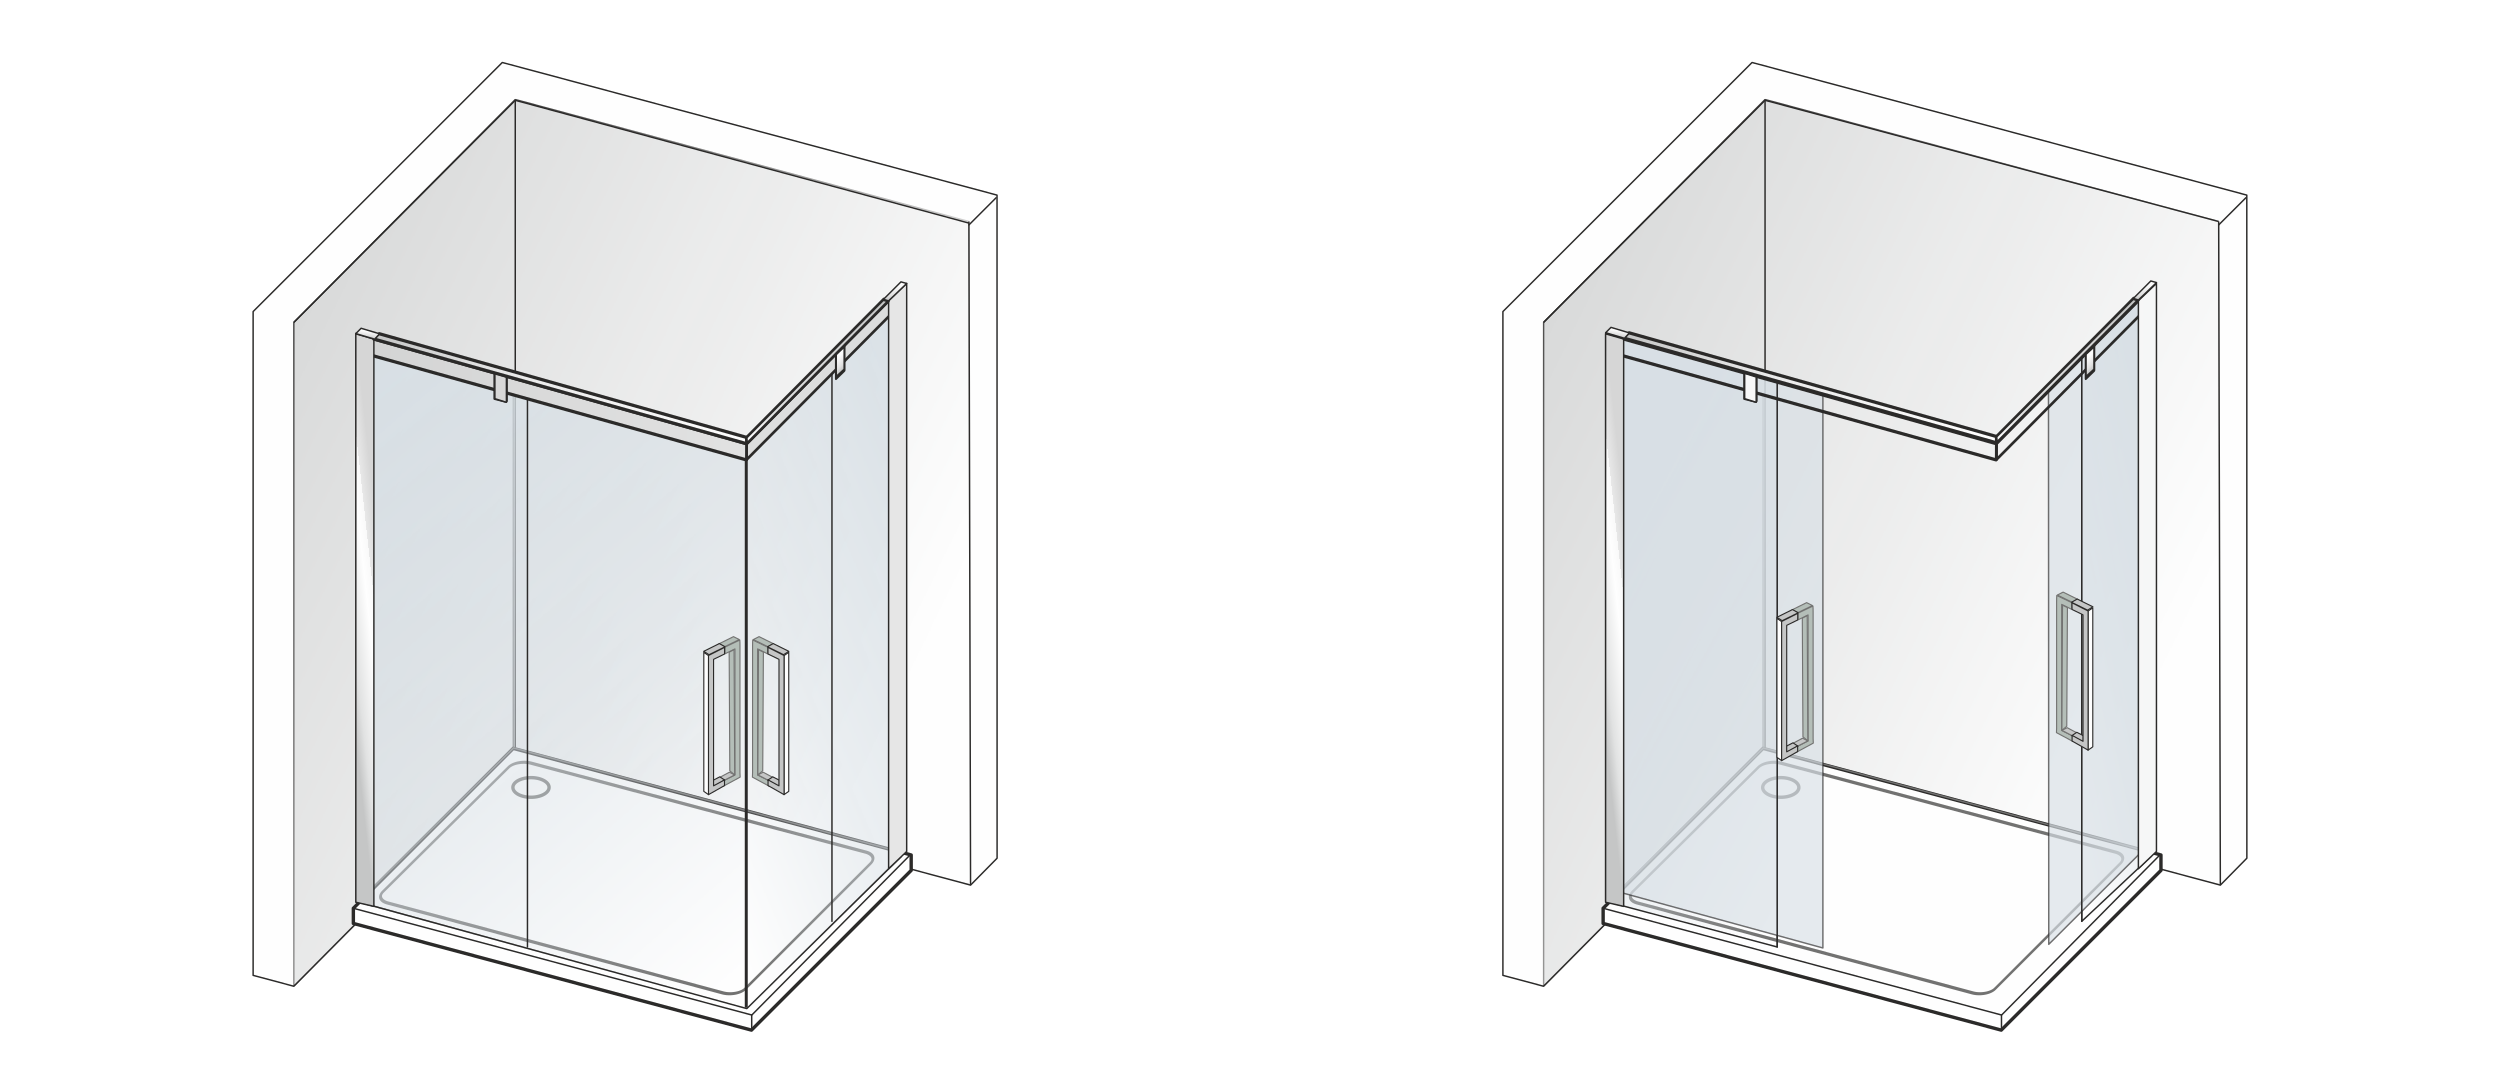 <svg xmlns="http://www.w3.org/2000/svg" xmlns:xlink="http://www.w3.org/1999/xlink" xmlns:v="https://vecta.io/nano" width="2000" height="874" viewBox="0 0 2000 874.15" fill-rule="evenodd"><style><![CDATA[.k{fill:#2b2a29}.l{stroke-width:.9}.m{fill-rule:nonzero}.n{fill:none}.o{fill:#c5c6c6}.p{stroke:#2b2a29}.q{stroke-linejoin:round}.r{stroke-miterlimit:22.926}.s{stroke-width:1.18}.t{stroke-linecap:round}.u{fill:#fefefe}.v{stroke:#727271}.w{fill:#b4beb8}.x{fill:#727271}.y{fill:#d7dfe5}]]></style><defs><mask id="A"><linearGradient id="B" x1="143.2" y1="448.25" x2="657.51" y2="700.06" xlink:href="#d"><stop offset="0" stop-color="#fff"></stop><stop offset="1" stop-opacity="0" stop-color="#fff"></stop></linearGradient><path d="M234.27 79.04h541.41v710.68H234.27z" fill="url(#B)"></path></mask><mask id="C"><linearGradient id="D" x1="31.08" y1="441.83" x2="437.53" y2="914.51" xlink:href="#d"><stop offset="0" stop-color="#fff"></stop><stop offset=".612" stop-opacity=".502" stop-color="#fff"></stop><stop offset="1" stop-opacity="0" stop-color="#fff"></stop></linearGradient><path d="M284.01 265.89h313.96v541.72H284.01z" fill="url(#D)"></path></mask><mask id="E"><linearGradient id="F" x1="900.55" y1="600.83" x2="581.16" y2="738.83" xlink:href="#d"><stop offset="0" stop-color="#fff"></stop><stop offset=".612" stop-opacity=".502" stop-color="#fff"></stop><stop offset="1" stop-opacity="0" stop-color="#fff"></stop></linearGradient><path d="M596.34 230h125.17v577.9H596.34z" fill="url(#F)"></path></mask><mask id="G"><linearGradient id="H" x1="1143.2" y1="448.25" x2="1657.5" y2="700.06" xlink:href="#d"><stop offset="0" stop-color="#fff"></stop><stop offset="1" stop-opacity="0" stop-color="#fff"></stop></linearGradient><path d="M1234.27 79.04h541.4v710.68h-541.4z" fill="url(#H)"></path></mask><mask id="I"><linearGradient id="J" x1="1103.01" y1="551.04" x2="1422.03" y2="730.2" xlink:href="#d"><stop offset="0" stop-color="#fff"></stop><stop offset=".612" stop-opacity=".502" stop-color="#fff"></stop><stop offset="1" stop-opacity="0" stop-color="#fff"></stop></linearGradient><path d="M1284.59 266.48h137.27v491.25h-137.27z" fill="url(#J)"></path></mask><mask id="K"><linearGradient id="L" x1="1810.6" y1="598.66" x2="1649.04" y2="634.17" xlink:href="#d"><stop offset="0" stop-color="#fff"></stop><stop offset=".612" stop-opacity=".502" stop-color="#fff"></stop><stop offset="1" stop-opacity="0" stop-color="#fff"></stop></linearGradient><path d="M1665.51 230.59h55.4v506.59h-55.4z" fill="url(#L)"></path></mask><linearGradient id="M" x1="1299.04" y1="310.88" x2="1597.3" y2="310.88" xlink:href="#d"><stop offset="0" stop-color="#c5c6c6"></stop><stop offset=".388" stop-color="#eaeaea"></stop><stop offset="1" stop-color="#fefefe"></stop></linearGradient><linearGradient id="N" xlink:href="#M" x1="298.99" y1="311.59" x2="597.25" y2="311.59"></linearGradient><linearGradient id="O" x1="710.83" y1="296.9" x2="597.1" y2="296.9" xlink:href="#d"><stop offset="0" stop-color="#c5c6c6"></stop><stop offset=".8" stop-color="#e1e2e2"></stop><stop offset="1" stop-color="#fefefe"></stop></linearGradient><linearGradient id="P" xlink:href="#M" x1="0%" y1="49.99%" x2="100%" y2="49.99%"></linearGradient><linearGradient id="Q" xlink:href="#O" x1="1710.88" y1="296.18" x2="1597.15" y2="296.18"></linearGradient><linearGradient id="R" xlink:href="#O" x1="100%" y1="50%" x2="0%" y2="50%"></linearGradient><linearGradient id="S" x1="169.893%" y1="50.392%" x2="0%" y2="49.61%" xlink:href="#d"><stop offset="0" stop-color="#c5c6c6"></stop><stop offset=".196" stop-color="#e1e2e2"></stop><stop offset=".6" stop-color="#fefefe"></stop><stop offset=".761" stop-color="#f9f9f9"></stop><stop offset=".761" stop-color="#e8e8e8"></stop><stop offset="1" stop-color="#d6d6d6"></stop></linearGradient><linearGradient id="T" x1="7.57%" y1="73.014%" x2="92.426%" y2="26.99%" xlink:href="#d"><stop offset="0" stop-color="#c5c6c6"></stop><stop offset=".251" stop-color="#dfdfdf"></stop><stop offset=".761" stop-color="#f9f9f9"></stop><stop offset=".761" stop-color="#fbfbfb"></stop><stop offset="1" stop-color="#fefefe"></stop></linearGradient><linearGradient id="U" xlink:href="#S" x1="1274.43" y1="498.07" x2="1309.08" y2="494.32"></linearGradient><linearGradient id="V" xlink:href="#T" x1="717.24" y1="238.24" x2="714.8" y2="228.05"></linearGradient><linearGradient id="W" xlink:href="#T" x1="1676.25" y1="293.24" x2="1667.98" y2="285.63"></linearGradient><linearGradient id="X" xlink:href="#S" x1="274.44" y1="498.07" x2="309.08" y2="494.32"></linearGradient><linearGradient id="Y" xlink:href="#T" x1="1717.29" y1="237.53" x2="1714.85" y2="227.33"></linearGradient><linearGradient id="Z" xlink:href="#T" x1="293.61" y1="270.09" x2="294.43" y2="264"></linearGradient><linearGradient id="a" xlink:href="#T" x1="676.25" y1="293.24" x2="667.98" y2="285.63"></linearGradient><linearGradient id="b" xlink:href="#T" x1="1293.66" y1="269.37" x2="1294.48" y2="263.28"></linearGradient><path id="c" d="M614.1 517.83l-11.97-5.73-.1 2.13-.04 2.82v101.27l-.13 3.49 13.48 7.27.1-4.28-9.39-4.65-.02-100.95 7.99 3.96z"></path><linearGradient id="d" gradientUnits="userSpaceOnUse"></linearGradient></defs><path d="M0 0h2000v874.15H0z" fill="#fff"></path><g class="p q r s"><path d="M202.36 249.3v531.12l32.51 8.71L412.11 610.6l364.3 97.61 21.23-21.53-.05-530.56L401.72 50z" class="u"></path><path d="M234.87 789.13L234.86 258 412.11 79.63l362.98 97.61v531.2L412.11 610.6z" fill="#d9dada" mask="url(#A)"></path><path d="M796.84 158.23l-21.75 21.75M412.11 80.26v529.76" class="n t"></path></g><path d="M410.53 316.41v293.22" class="n q r s t v"></path><path d="M410.5 598.8L282.56 726.74v12.14l318.54 85.35 127.79-127.79v-12.32z" class="u"></path><path d="M281.6 725.78l127.94-127.94 1.93 1.93-127.94 127.94-2.33-.97.4-.96zm1.93 1.93a1.37 1.37 0 0 1-1.93 0 1.37 1.37 0 0 1 0-1.93l1.93 1.93zm-2.33 11.17v-12.14h2.73v12.14l-1.72 1.32-1.01-1.32zm2.73 0c0 .75-.61 1.36-1.37 1.36a1.36 1.36 0 0 1-1.36-1.36h2.73zm316.82 86.67L282.21 740.2l.71-2.64 318.53 85.36.61 2.28-1.31.35zm.7-2.63c.73.19 1.16.94.97 1.67a1.37 1.37 0 0 1-1.67.96l.7-2.63zM729.86 697.4l-127.8 127.8-1.93-1.93 127.8-127.8 2.33.97-.4.96zm-1.93-1.93a1.37 1.37 0 0 1 1.93 0 1.37 1.37 0 0 1 0 1.93l-1.93-1.93zm2.33-11.35v12.32h-2.73v-12.32l1.71-1.32 1.02 1.32zm-2.73 0c0-.76.61-1.37 1.36-1.37s1.37.61 1.37 1.37h-2.73zm-316.67-86.64l318.38 85.32-.7 2.63-318.39-85.31-.61-2.28 1.32-.36zm-.71 2.64c-.73-.2-1.16-.94-.96-1.67.19-.73.94-1.16 1.67-.97l-.71 2.64z" class="k m"></path><path d="M282.56 726.74l318.81 85.43L728.2 683.93" class="n p q r s t"></path><path d="M407.44 614.69l-100.5 99.5-1.32-1.54 100.51-99.51h0l1.31 1.55zm-1.31-1.55c.53-.53 1.26-.61 1.62-.18.36.42.22 1.2-.31 1.73l-1.31-1.55zm19.17-3.72l-1.15 2.4h0l-.54-.14-.55-.12-.57-.1-.57-.09-.59-.07-.59-.06-.59-.04-.6-.03-.61-.01-.6.01-.61.02-.61.03-.6.06-.6.06-.59.08-.59.1-.58.1-.57.13-.56.13-.55.15-.53.17-.52.17-.5.19-.48.2-.47.21-.44.23-.41.23-.39.24-.37.24-.34.26-.31.26-.28.26-1.31-1.55.43-.41.46-.38.47-.35.5-.34.51-.31.53-.3.55-.28.56-.25.58-.24.58-.22.6-.2.61-.19.62-.17.63-.16.63-.13.64-.12.65-.11.65-.08.66-.07.66-.06.66-.04.66-.02.65-.01.66.02.65.02.65.05.64.06.64.08.62.09.62.12.61.13.59.15h0zm0 0c.56.15.76.8.44 1.47-.32.66-1.03 1.08-1.59.93l1.15-2.4zm266.65 73.57l-267.8-71.17 1.15-2.4 267.8 71.17h0l-1.15 2.4zm1.15-2.4c.56.15.76.81.44 1.47-.31.66-1.03 1.08-1.59.93l1.15-2.4zm3.94 11.08l-1.33-1.53h0l.27-.28.23-.27.21-.26.17-.25.15-.25.12-.24.1-.23.08-.23.06-.22.04-.22.02-.22v-.22l-.02-.23-.03-.22-.07-.23-.08-.24-.11-.24-.14-.23-.16-.24-.18-.24-.22-.23-.24-.24-.27-.22-.3-.22-.33-.22-.35-.21-.38-.2-.42-.19-.44-.18-.46-.17-.49-.16-.52-.15 1.15-2.4.58.17.55.17.52.2.5.2.47.22.45.24.42.24.4.26.36.28.35.28.31.3.29.31.25.33.23.34.2.35.17.37.14.38.1.39.08.42.03.42-.01.43-.04.44-.08.44-.12.45-.15.45-.2.46-.23.44-.26.43-.3.44-.33.42-.35.41-.39.4h0zm0 0c-.53.53-1.26.62-1.62.2-.37-.43-.24-1.2.29-1.73l1.33 1.53zm-101.57 98.71l100.24-100.24 1.33 1.53L596.8 791.92l-1.33-1.54zm1.33 1.54c-.53.53-1.26.61-1.63.19-.36-.42-.23-1.2.3-1.73l1.33 1.54zm-19.18 3.73l1.15-2.4h0l.54.14.55.11.56.11.58.09.58.07.59.06.6.04.6.02.61.01h.61l.6-.02.61-.04.61-.05.6-.07.59-.08.59-.09.58-.11.57-.12.57-.14.55-.15.53-.16.52-.18.49-.19.49-.2.46-.21.44-.22.41-.23.39-.24.36-.25.34-.25.3-.26.28-.26 1.33 1.54-.43.4-.46.39-.47.35-.5.34-.51.31-.53.3-.55.28-.55.25-.58.24-.58.22-.61.21-.61.18-.62.17-.62.16-.64.14-.64.12-.65.1-.66.09-.65.07-.67.06-.65.04-.67.02h-.65l-.66-.01-.66-.03-.64-.04-.65-.06-.63-.08-.63-.1-.61-.11-.61-.13-.6-.15h.01zm-.01 0c-.56-.15-.75-.81-.43-1.47.32-.67 1.03-1.08 1.59-.93l-1.16 2.4zm-266.9-74.31l268.06 71.91-1.15 2.4-268.06-71.91 1.15-2.4zm-1.15 2.4c-.56-.15-.76-.81-.44-1.47.32-.67 1.03-1.08 1.59-.93l-1.15 2.4zm-3.94-11.09l1.32 1.54h0l-.27.28-.24.27-.2.27-.18.25-.15.25-.12.23-.1.23-.08.23-.06.22-.04.22-.02.22v.22l.02.23.04.22.06.23.09.24.11.24.13.23.17.24.18.24.22.23.25.23.27.23.3.22.33.22.35.21.39.2.41.19.44.18.46.17.49.16.52.15-1.15 2.4-.58-.17-.55-.18-.52-.19-.5-.21-.47-.22-.45-.23-.42-.24-.4-.26-.37-.28-.34-.28-.31-.3-.29-.31-.26-.33-.23-.34-.2-.35-.17-.36-.14-.38-.11-.4-.07-.41-.04-.42.01-.43.04-.44.08-.45.12-.45.16-.45.19-.45.23-.45.27-.44.3-.43.33-.42.36-.42.39-.4h0zm0 0c.53-.53 1.26-.61 1.63-.19.36.43.22 1.21-.31 1.73l-1.32-1.54z" class="m x"></path><g class="n q r s t"><path d="M601.29 812.02v12.13" class="p"></path><path d="M719.79 681.6l-309.12-83.16-123.63 122.77" class="v"></path></g><path d="M440.51 630.06h-2.72 0l-.01-.28-.04-.27-.06-.27-.09-.28-.12-.27-.15-.28-.17-.28-.2-.28-.24-.28-.26-.28-.3-.28-.32-.27-.35-.27-.37-.26-.41-.25-.43-.25-.46-.23-.48-.23-.5-.21-.52-.2-.55-.19-.56-.18-.58-.16-.6-.15-.62-.13-.64-.11-.65-.1-.66-.09-.67-.06-.69-.05-.69-.03-.71-.01v-2.73l.78.01.77.04.76.05.75.07.74.09.72.12.71.13.7.14.68.17.66.18.65.21.63.22.61.23.59.25.57.27.55.28.53.3.5.32.48.33.46.35.43.36.4.38.38.4.34.42.32.43.28.45.24.46.21.49.16.5.12.51.07.52.03.53h0zm0 0a1.37 1.37 0 0 1-1.36 1.37 1.37 1.37 0 0 1-1.36-1.37h2.72zm-15.82 9.21v-2.73h0l.71-.01.69-.03.69-.05.67-.06.66-.08.65-.1.64-.12.62-.13.6-.15.58-.16.56-.18.55-.19.52-.2.51-.21.48-.23.45-.23.43-.25.4-.25.38-.26.35-.27.32-.27.3-.28.26-.28.24-.28.2-.28.17-.28.15-.28.12-.27.09-.28.06-.27.04-.27.01-.28h2.72l-.03.53-.07.52-.12.52-.16.5-.21.48-.24.46-.28.45-.32.44-.34.41-.38.4-.4.38-.43.36-.46.35-.48.33-.5.32-.53.3-.55.28-.57.27-.59.25-.61.24-.63.22-.65.2-.66.18-.68.17-.7.15-.71.13-.72.11-.74.09-.75.07-.76.06-.77.03-.78.01h0zm0 0c-.75 0-1.36-.61-1.36-1.37a1.36 1.36 0 0 1 1.36-1.36v2.73zm-15.82-9.21h2.71 0l.02.28.03.27.07.27.09.28.12.27.14.28.18.28.2.28.23.28.27.28.29.28.32.27.35.27.38.26.41.25.43.25.45.23.48.23.5.21.53.2.54.19.57.18.58.16.6.15.62.13.63.12.65.1.66.08.68.06.68.05.7.03.71.01v2.73l-.78-.01-.78-.03-.76-.06-.75-.07-.73-.09-.73-.11-.71-.13-.7-.15-.68-.17-.66-.18-.65-.2-.62-.22-.62-.24-.58-.25-.58-.27-.55-.28-.52-.3-.51-.32-.48-.33-.45-.35-.44-.36-.4-.38-.37-.4-.35-.41-.31-.44-.28-.45-.25-.46-.2-.48-.17-.5-.12-.52-.07-.52-.02-.53h0zm0 0c0-.75.6-1.36 1.35-1.36a1.36 1.36 0 0 1 1.36 1.36h-2.71zm15.82-9.21v2.73h0l-.71.01-.7.03-.68.05-.68.06-.66.09-.65.1-.63.11-.62.13-.6.15-.58.16-.57.18-.54.19-.53.2-.5.21-.48.23-.45.23-.43.25-.41.25-.38.26-.35.27-.32.27-.29.28-.27.28-.23.28-.2.28-.18.28-.14.28-.12.27-.09.28-.07.27-.03.27-.02.28h-2.71l.02-.53.07-.52.12-.51.17-.5.2-.49.25-.46.28-.45.31-.43.35-.42.37-.4.41-.38.43-.36.45-.35.48-.33.51-.32.52-.3.55-.28.58-.27.58-.25.62-.23.62-.22.65-.21.67-.18.67-.17.7-.14.71-.13.73-.12.73-.09.75-.07.76-.05.78-.04.78-.01h0zm0 0a1.37 1.37 0 0 1 1.36 1.37 1.36 1.36 0 0 1-1.36 1.36v-2.73z" class="m x"></path><g class="p q r s"><g class="n"><path d="M596.99 367.01v436.04" class="t"></path><path d="M234.86 258.01L412.11 80.26l362.98 98.25m0-1.27l1.32 530.97"></path></g><g class="y"><path d="M284.6 266.48l312.78 88.6v451.94L284.6 721.16z" mask="url(#C)"></path><path d="M720.92 230.59L596.93 355.37v451.94l123.99-122.04z" mask="url(#E)"></path></g><path d="M421.87 305.53v452.2m243.64-471.14v450.59" class="n t"></path><path d="M284.6 721.16l312.78 85.86 123.54-121.75" class="n"></path></g><path d="M285.97 267.62l311.28 87.42-.06 12.97-310.5-86.58z" fill="url(#P)"></path><path d="M596.68 356.23L285.4 268.82l1.15-2.39 311.28 87.42.6.86-1.75 1.52zm1.15-2.38c.57.15.77.82.45 1.48-.32.65-1.04 1.06-1.6.9l1.15-2.38zm-1.82 14.49l.07-12.97 2.35-.66-.07 12.98-1.75 1.52-.6-.87zm2.35-.65c0 .65-.53 1.33-1.18 1.51s-1.17-.2-1.17-.86l2.35-.65zm-311.09-87.45l310.49 86.58-1.15 2.39-310.49-86.59-.6-.79 1.75-1.59zm-1.15 2.38c-.57-.15-.77-.82-.45-1.48.32-.65 1.03-1.06 1.6-.9l-1.15 2.38zm1.03-15.39l.72 13.8-2.35.8-.72-13.81 1.75-1.59.6.8zm-2.35.79c-.04-.64.46-1.34 1.11-1.56s1.2.13 1.24.77l-2.35.79z" class="k m"></path><path d="M395.79 298.51l9.23 2.39v20.24l-9.23-2.39z" class="o"></path><g class="m"><path d="M404.46 302.1l-9.23-2.39 1.12-2.39 9.23 2.38.61.87-1.73 1.53zm1.12-2.4c.57.15.78.81.47 1.47s-1.02 1.08-1.59.93l1.12-2.4zm-1.74 21.77v-20.23l2.35-.67v20.23l-1.73 1.53-.62-.86zm2.35-.67c0 .65-.53 1.33-1.17 1.52-.65.18-1.18-.2-1.18-.85l2.35-.67zm-9.84-3.25l9.23 2.39-1.12 2.39-9.23-2.38-.62-.86 1.74-1.54zm-1.12 2.4c-.57-.15-.78-.8-.47-1.46.3-.67 1.02-1.08 1.59-.94l-1.12 2.4zm1.74-21.77v20.24l-2.36.67v-20.24l1.74-1.53.62.86zm-2.36.67c0-.65.53-1.33 1.18-1.52.65-.18 1.18.2 1.18.85l-2.36.67z" class="k"></path><path d="M395.82 298.76l9.2 2.87v20.24l-9.2-2.88z" fill="url(#T)"></path><path d="M404.84 302.2l-9.2-2.88.36-1.13 9.2 2.88.4.56-.76.57zm.36-1.13c.3.1.47.43.38.74a.6.6 0 0 1-.74.39l.36-1.13zm-.77 20.8v-20.23l1.17-.01v20.23l-.76.57-.41-.56zm1.17-.01a.6.6 0 0 1-.58.6c-.33 0-.59-.26-.59-.59l1.17-.01zm-9.6-3.43l9.2 2.88-.36 1.12-9.2-2.88-.41-.55.77-.57zm-.36 1.12c-.31-.09-.48-.42-.38-.73s.43-.49.74-.39l-.36 1.12zm.76-20.8v20.24l-1.17.01v-20.24l.77-.57.4.56zm-1.17.01a.59.59 0 0 1 .59-.59c.32-.01.58.25.58.58l-1.17.01z" class="k"></path></g><path d="M720.7 230.82L597.38 355.08v12.57L720.7 243.4z" fill="url(#R)"></path><path d="M597.84 356.14l-1.41-.86.48-1.26 123.32-124.26.93 2.13-123.32 124.25zm-.93-2.12l.93 2.12c-.45.46-1.03.36-1.29-.23s-.09-1.44.36-1.89zm1.41 13.43l-.48 1.26-1.41-.85v-12.58l1.89-.41v12.58zm-1.89.41l1.89-.41c0 .73-.42 1.42-.94 1.54-.53.11-.95-.4-.95-1.13zm123.8-125.52l1.41.85-.48 1.27-123.32 124.25-.93-2.12 123.32-124.25zm.93 2.12l-.93-2.12c.46-.46 1.04-.36 1.29.23.26.58.1 1.43-.36 1.89zm-1.41-13.43l.48-1.27 1.41.86v12.57l-1.89.42v-12.58zm1.89-.41l-1.89.41c0-.74.42-1.43.95-1.54.52-.11.94.39.94 1.13z" class="k m"></path><path d="M675.41 276.1l-6.58 6.44v20.23l6.58-6.43z" class="o"></path><g class="m"><path d="M669.28 283.61l-1.4-.87.5-1.28 6.58-6.43.9 2.15-6.58 6.43zm-.9-2.15l.9 2.15c-.46.45-1.04.33-1.29-.26-.24-.59-.07-1.44.39-1.89zm1.4 21.1l-.5 1.28-1.4-.86v-20.24l1.9-.41v20.23zm-1.9.42l1.9-.42c0 .74-.43 1.43-.95 1.54-.52.12-.95-.39-.95-1.12zm7.08-7.71l1.4.87-.5 1.28-6.58 6.42-.9-2.15 6.58-6.42zm.9 2.15l-.9-2.15c.46-.45 1.03-.34 1.28.26a1.85 1.85 0 0 1-.38 1.89zm-1.4-21.11l.5-1.28 1.4.87v20.24l-1.9.41v-20.24zm1.9-.41l-1.9.41c0-.74.43-1.43.95-1.54s.95.39.95 1.13z" class="k"></path><path d="M675.27 277.71l-6.3 5.76v17.69l6.3-5.76z" fill="url(#a)"></path><path d="M668.57 283.04l6.31-5.76.78.87-6.3 5.76-.98-.43.19-.44zm.79.87c-.24.21-.61.2-.83-.04s-.2-.61.04-.83l.79.87zm-.98 17.26v-17.69l1.17-.01v17.68l-.19.44-.98-.42zm1.17-.02c0 .33-.26.6-.58.6-.33 0-.59-.26-.59-.58l1.17-.02zm6.11-5.31l-6.3 5.75-.79-.86 6.31-5.76.98.43-.2.44zm-.78-.87c.24-.22.61-.2.82.04.22.23.2.61-.04.83l-.78-.87zm.98-17.26v17.69l-1.18.01v-17.69l.2-.44.98.43zm-1.18.01a.59.59 0 0 1 .59-.59c.32-.01.59.25.59.58l-1.18.01z" class="k"></path></g><g class="q r l"><g class="v"><path d="M579.8 517.83l11.98-5.73.1 2.13.03 2.82v101.27l.14 3.49-13.48 7.27-.1-4.28 9.38-4.65.03-100.95-8 3.96zm-.09-.42l11.64-5.68-4.63-2.33-11.68 5.78z" class="w"></path><path d="M578.47 624.8l9.22-4.79-4.25-2.13-8.98 4.82z" class="o"></path><path d="M583.26 521.83l3.92-1.99.51 100.17-3.91-3.24z" class="w"></path></g><g class="p"><path d="M570.52 629.89l9.17-5.7-3.9-2.62-5.29 2.71z" class="o"></path><path d="M562.97 521.97l3.79 2.62v111.24l-3.79-2.63z" class="u"></path><path d="M566.72 524.5l12.91-6.52-.05 5.3-8.8 4.28v101.22l8.73-4.74.06 4.5-12.85 7.29zm.4-.67l12.86-6.31-4.57-2.58-12.54 6.22z" class="o"></path></g><g class="v"><g class="w"><use xlink:href="#c"></use><path d="M614.2 517.41l-11.64-5.68 4.63-2.33 11.67 5.78z"></path></g><path d="M615.44 624.8l-9.23-4.79 4.25-2.13 8.99 4.82z" class="o"></path><path d="M610.64 521.83l-3.91-1.99-.52 100.17 3.91-3.24z" class="w"></path></g><g class="p"><path d="M623.39 629.89l-9.17-5.7 3.9-2.62 5.28 2.71z" class="o"></path><path d="M630.93 521.97l-3.79 2.62v111.24l3.79-2.63z" class="u"></path><path d="M627.18 524.5l-12.9-6.52.04 5.3 8.8 4.28v101.22l-8.72-4.74-.06 4.5 12.84 7.29zm-.39-.67l-12.87-6.31 4.58-2.58 12.54 6.22z" class="o"></path></g></g><g class="m"><path d="M725.29 226.8l-14.46 13.8v454.5l14.46-13.8z" fill="url(#S)"></path><path d="M710.43 240.18l14.46-13.8.8.84-14.45 13.81-.99-.42.18-.43zm.81.85c-.24.22-.61.21-.83-.02-.23-.23-.21-.61.02-.83l.81.85zm-.99 454.08v-454.5l1.17-.01v454.5l-.18.43-.99-.42zm1.17-.01a.59.59 0 0 1-.59.59.58.58 0 0 1-.58-.58l1.17-.01zm14.27-13.37l-14.45 13.8-.81-.85 14.46-13.8.99.42-.19.43zm-.8-.85c.23-.23.61-.22.83.01a.6.6 0 0 1-.03.84l-.8-.85zm.99-454.09V681.3l-1.18.01v-454.5l.19-.43.99.41zm-1.18.02a.6.6 0 0 1 .59-.6.59.59 0 0 1 .59.58l-1.18.02z" class="k"></path><path d="M284.53 267.15l14.46 4.11v453.97l-14.46-3.31z" fill="url(#X)"></path><path d="M298.82 271.82l-14.45-4.11.33-1.13 14.45 4.11.42.56-.75.57zm.33-1.13a.58.58 0 0 1 .4.72.59.59 0 0 1-.73.41l.33-1.13zm-.75 454.54V271.26l1.17-.01v453.97l-.72.58-.45-.57zm1.17-.01a.6.6 0 0 1-.58.6c-.33 0-.59-.26-.59-.59l1.17-.01zm-14.9-3.88l14.45 3.31-.27 1.15-14.45-3.31-.46-.57.73-.58zm-.27 1.15c-.32-.07-.51-.39-.44-.7.07-.32.39-.52.71-.45l-.27 1.15zm.72-455.35v454.77l-1.18.01V267.15l.76-.57.42.56zm-1.18.01a.6.6 0 0 1 .59-.59.59.59 0 0 1 .59.58l-1.18.01z" class="k"></path></g><path d="M596.93 367.01v439.34" stroke-width="2.36" class="n p q r"></path><path d="M298.99 271.26l298.26 83.78-.15-5.09-294.05-83z" fill="url(#N)"></path><g class="m"><path d="M596.68 356.23l-298.27-83.78 1.15-2.39 298.27 83.79.6.82-1.75 1.56zm1.15-2.38c.56.15.77.82.45 1.48-.32.65-1.04 1.06-1.6.9l1.15-2.38zm.45-4.27l.15 5.09-2.35.74-.16-5.09 1.76-1.56.6.82zm-2.36.74c-.01-.65.5-1.34 1.14-1.54.65-.2 1.2.16 1.22.8l-2.36.74zm-292.29-84.56l294.05 83-1.16 2.38-294.05-82.99-.14-1.93 1.3-.46zm-1.16 2.39c-.56-.16-.76-.83-.44-1.49.32-.65 1.03-1.06 1.6-.9l-1.16 2.39zm-4.2 2.37l4.06-4.3 1.44 1.46-4.07 4.31-1.29.46-.14-1.93zm1.43 1.47c-.51.54-1.25.65-1.65.25-.39-.4-.3-1.17.22-1.72l1.43 1.47z" class="k"></path><path d="M288.78 262.66l14.73 4.42-3.93 4.34-15.05-4.5z" fill="url(#Z)"></path><path d="M303.34 267.65l-14.73-4.42.34-1.13 14.74 4.42.26.96-.61.17zm.35-1.13c.31.09.48.42.38.73a.59.59 0 0 1-.73.4l.35-1.13zm-4.55 4.51l3.94-4.34.87.79-3.94 4.33-.61.18-.26-.96zm.87.78c-.22.25-.59.26-.83.05-.24-.22-.25-.59-.04-.83l.87.78zm-15.3-5.45l15.04 4.5-.35 1.13-15.04-4.5-.24-.98.59-.15zm-.35 1.13c-.31-.09-.48-.42-.39-.73.1-.31.43-.49.74-.4l-.35 1.13zm4.83-4.41l-4.24 4.26-.83-.83 4.25-4.26.58-.15.24.98zm-.82-.83c.23-.23.6-.23.83-.01.23.23.22.61-.01.84l-.82-.83z" class="k"></path></g><path d="M710.83 240.76L597.38 355.08l-.28-5.11 109.65-110.48z" fill="url(#O)"></path><g class="m"><path d="M597.84 356.14l-1.41-.76.48-1.36L710.37 239.7l.93 2.12-113.46 114.32zm-.93-2.12l.93 2.12c-.45.46-1.03.36-1.29-.23s-.09-1.44.36-1.89zm-.76-3.75l.48-1.37 1.42.76.27 5.11-1.89.61-.28-5.11zm1.9-.61l-1.9.61c-.03-.73.36-1.45.88-1.62s.98.29 1.02 1.01zm108.24-111.23l.8-.26.13 2.38-109.65 110.48-.94-2.13 109.66-110.47zm.93 2.12l-.93-2.12c.45-.46 1.03-.36 1.29.23.26.58.09 1.43-.36 1.89zm3.95-1.11l.13 2.38-.8.26-4.08-1.27.67-2.64 4.08 1.27zm-.67 2.64l.67-2.64c.49.15.74.87.55 1.6-.18.73-.73 1.19-1.22 1.04z" class="k"></path><path d="M720.72 225.54l-13.97 13.95 4.07 1.27 14.47-13.96z" fill="url(#V)"></path><path d="M706.34 239.07l13.97-13.95.82.83-13.97 13.95-.59.15-.23-.98zm.82.83c-.23.23-.6.23-.83.01a.61.61 0 0 1 .01-.84l.82.83zm3.48 1.42l-4.07-1.27.36-1.12 4.07 1.27.22.98-.58.14zm.36-1.12a.6.6 0 0 1 .38.74c-.1.3-.43.48-.74.38l.36-1.12zm14.7-12.98l-14.48 13.96-.81-.84 14.48-13.96.56-.15.25.99zm-.81-.84c.23-.23.6-.22.83.01.22.23.21.61-.02.83l-.81-.84zm-4.01-1.41l4.57 1.26-.32 1.14-4.57-1.27-.25-.98.57-.15zm-.32 1.13c-.31-.08-.49-.41-.4-.72s.41-.5.72-.41l-.32 1.13z" class="k"></path></g><g class="p q r s"><path d="M1202.36 249.3v531.12l32.5 8.71 177.25-178.53 364.3 97.61 21.22-21.53-.05-530.56L1401.71 50z" class="u"></path><path d="M1234.86 789.13V258l177.25-178.37 362.97 97.61v531.2l-362.97-97.84z" fill="#d9dada" mask="url(#G)"></path><path d="M1796.84 158.23l-21.76 21.75m-362.97-99.72v529.76" class="n t"></path></g><path d="M1410.52 316.41v293.22" class="n q r s t v"></path><path d="M1410.5 598.8l-127.94 127.94v12.14l318.53 85.35 127.8-127.79v-12.32z" class="u"></path><path d="M1281.59 725.78l127.95-127.94 1.93 1.93-127.95 127.94-2.32-.97.39-.96zm1.93 1.93a1.37 1.37 0 0 1-1.93 0 1.37 1.37 0 0 1 0-1.93l1.93 1.93zm-2.32 11.17v-12.14h2.72v12.14l-1.71 1.32-1.01-1.32zm2.72 0a1.36 1.36 0 0 1-2.72 0h2.72zm316.82 86.67l-318.53-85.35.7-2.64 318.54 85.36.61 2.28-1.32.35zm.71-2.63a1.36 1.36 0 1 1-.71 2.63l.71-2.63zm128.4-125.52l-127.79 127.8-1.93-1.93 127.79-127.8 2.33.97-.4.96zm-1.93-1.93a1.37 1.37 0 0 1 1.93 0 1.37 1.37 0 0 1 0 1.93l-1.93-1.93zm2.33-11.35v12.32h-2.73v-12.32l1.72-1.32 1.01 1.32zm-2.73 0c0-.76.61-1.37 1.37-1.37.75 0 1.36.61 1.36 1.37h-2.73zm-316.67-86.64l318.39 85.32-.71 2.63-318.38-85.31-.61-2.28 1.31-.36zm-.7 2.64a1.37 1.37 0 0 1-.97-1.67c.2-.73.95-1.16 1.67-.97l-.7 2.64z" class="k m"></path><path d="M1282.56 726.74l318.81 85.43 126.82-128.24" class="n p q r s t"></path><path d="M1407.44 614.69l-100.51 99.5-1.31-1.54 100.5-99.51h0l1.32 1.55zm-1.32-1.55c.53-.53 1.26-.61 1.62-.18.37.42.23 1.2-.3 1.73l-1.32-1.55zm19.18-3.72l-1.15 2.4h-.01l-.54-.14-.55-.12-.56-.1-.58-.09-.58-.07-.59-.06-.6-.04-.6-.03-.6-.01-.61.01-.61.02-.6.03-.6.06-.61.06-.59.08-.59.1-.58.1-.57.13-.56.13-.54.15-.54.17-.51.17-.51.19-.48.2-.46.21-.44.23-.41.23-.4.24-.36.24-.34.26-.31.26-.28.26-1.32-1.55.43-.41.46-.38.48-.35.49-.34.52-.31.53-.3.55-.28.56-.25.57-.24.59-.22.6-.2.6-.19.62-.17.63-.16.64-.13.64-.12.65-.11.65-.08.66-.07.65-.06.66-.04.66-.02.66-.01.66.02.65.02.64.05.65.06.63.08.63.09.61.12.61.13.6.15h0zm0 0c.56.15.76.8.44 1.47-.32.66-1.03 1.08-1.6.93l1.16-2.4zm266.64 73.57l-267.79-71.17 1.15-2.4 267.79 71.17h0l-1.15 2.4zm1.15-2.4c.57.15.76.81.45 1.47-.32.66-1.03 1.08-1.6.93l1.15-2.4zm3.95 11.08l-1.33-1.53h0l.26-.28.24-.27.2-.26.17-.25.15-.25.13-.24.1-.23.08-.23.05-.22.04-.22.02-.22.01-.22-.02-.23-.04-.22-.06-.23-.09-.24-.11-.24-.13-.23-.16-.24-.19-.24-.21-.23-.25-.24-.27-.22-.3-.22-.32-.22-.36-.21-.38-.2-.41-.19-.44-.18-.46-.17-.5-.16-.52-.15 1.15-2.4.58.17.55.17.53.2.5.2.47.22.45.24.42.24.39.26.37.28.34.28.31.3.29.31.26.33.23.34.2.35.17.37.13.38.11.39.07.42.03.42v.43l-.04.44-.08.44-.12.45-.16.45-.19.46-.23.44-.27.43-.29.44-.33.42-.36.41-.38.4h0zm0 0c-.53.53-1.26.62-1.63.2-.36-.43-.23-1.2.3-1.73l1.33 1.53zm-101.58 98.71l100.25-100.24 1.33 1.53-100.25 100.25-1.33-1.54zm1.33 1.54c-.53.53-1.26.61-1.62.19-.37-.42-.24-1.2.29-1.73l1.33 1.54zm-19.18 3.73l1.15-2.4h0l.54.14.55.11.57.11.57.09.59.07.59.06.59.04.61.02.6.01h.61l.61-.02.6-.04.61-.05.6-.07.6-.08.59-.09.58-.11.57-.12.56-.14.55-.15.53-.16.52-.18.5-.19.48-.2.47-.21.43-.22.42-.23.39-.24.36-.25.33-.25.31-.26.27-.26 1.33 1.54-.43.4-.45.39-.48.35-.49.34-.51.31-.53.3-.55.28-.56.25-.57.24-.59.22-.6.21-.61.18-.62.17-.63.16-.64.14-.64.12-.65.1-.65.09-.66.07-.66.06-.66.04-.66.02h-.66l-.66-.01-.65-.03-.65-.04-.64-.06-.64-.08-.62-.1-.62-.11-.61-.13-.59-.15h0zm0 0c-.56-.15-.76-.81-.44-1.47.32-.67 1.03-1.08 1.59-.93l-1.15 2.4zm-266.9-74.31l268.05 71.91-1.15 2.4-268.06-71.91 1.16-2.4zm-1.16 2.4c-.56-.15-.75-.81-.44-1.47.32-.67 1.04-1.08 1.6-.93l-1.16 2.4zm-3.93-11.09l1.31 1.54h0l-.27.28-.23.27-.21.27-.17.25-.15.25-.13.23-.1.23-.08.23-.05.22-.04.22-.02.22-.01.22.02.23.04.22.06.23.09.24.11.24.14.23.16.24.19.24.22.23.24.23.27.23.3.22.33.22.36.21.38.2.41.19.44.18.47.17.49.16.52.15-1.16 2.4-.57-.17-.55-.18-.53-.19-.49-.21-.48-.22-.44-.23-.43-.24-.39-.26-.37-.28-.34-.28-.32-.3-.29-.31-.26-.33-.23-.34-.2-.35-.17-.36-.14-.38-.11-.4-.07-.41-.03-.42v-.43l.04-.44.08-.45.12-.45.16-.45.2-.45.23-.45.27-.44.3-.43.33-.42.36-.42.39-.4h0zm0 0c.53-.53 1.26-.61 1.62-.19.36.43.23 1.21-.31 1.73l-1.31-1.54z" class="m x"></path><g class="n q r s t"><path d="M1601.29 812.02v12.13" class="p"></path><path d="M1719.78 681.6l-309.12-83.16-123.62 122.77" class="v"></path></g><path d="M1440.5 630.06h-2.71 0l-.01-.28-.04-.27-.07-.27-.09-.28-.12-.27-.14-.28-.18-.28-.2-.28-.23-.28-.27-.28-.29-.28-.32-.27-.35-.27-.38-.26-.4-.25-.44-.25-.45-.23-.48-.23-.5-.21-.53-.2-.54-.19-.56-.18-.59-.16-.6-.15-.62-.13-.63-.11-.65-.1-.66-.09-.68-.06-.68-.05-.7-.03-.71-.01v-2.73l.78.01.78.04.76.05.75.07.73.09.73.12.71.13.7.14.67.17.67.18.65.21.63.22.61.23.59.25.57.27.55.28.52.3.51.32.48.33.46.35.42.36.41.38.37.4.35.42.31.43.28.45.25.46.2.49.17.5.12.51.07.52.02.53h0zm0 0c0 .75-.6 1.37-1.35 1.37a1.37 1.37 0 0 1-1.36-1.37h2.71zm-15.82 9.21v-2.73h0l.71-.01.7-.03.68-.05.68-.06.66-.08.65-.1.63-.12.62-.13.6-.15.58-.16.57-.18.54-.19.53-.2.5-.21.48-.23.45-.23.44-.25.4-.25.38-.26.35-.27.32-.27.29-.28.27-.28.23-.28.2-.28.18-.28.14-.28.12-.27.09-.28.07-.27.04-.27.01-.28h2.71l-.02.53-.07.52-.12.52-.17.5-.2.48-.25.46-.28.45-.31.44-.35.41-.37.4-.4.38-.43.36-.46.35-.48.33-.51.32-.52.3-.55.28-.58.27-.58.25-.61.24-.63.22-.65.2-.66.18-.68.17-.7.15-.71.13-.73.11-.73.09-.75.07-.76.06-.78.03-.78.01h0zm0 0c-.75 0-1.36-.61-1.36-1.37a1.36 1.36 0 0 1 1.36-1.36v2.73zm-15.82-9.21h2.72 0l.01.28.04.27.06.27.09.28.12.27.15.28.17.28.2.28.24.28.26.28.3.28.32.27.35.27.38.26.4.25.43.25.46.23.47.23.51.21.52.2.55.19.56.18.58.16.6.15.62.13.64.12.65.1.66.08.67.06.69.05.7.03.7.01v2.73l-.78-.01-.77-.03-.76-.06-.75-.07-.74-.09-.72-.11-.71-.13-.7-.15-.68-.17-.66-.18-.65-.2-.63-.22-.61-.24-.59-.25-.57-.27-.55-.28-.53-.3-.5-.32-.48-.33-.46-.35-.43-.36-.4-.38-.38-.4-.34-.41-.32-.44-.28-.45-.24-.46-.21-.48-.16-.5-.12-.52-.07-.52-.03-.53h0zm0 0a1.36 1.36 0 0 1 2.72 0h-2.72zm15.82-9.21v2.73h0l-.7.01-.7.03-.69.05-.67.06-.66.09-.65.1-.64.11-.62.13-.6.15-.58.16-.56.18-.55.19-.52.2-.5.21-.48.23-.46.23-.43.25-.41.25-.37.26-.35.27-.32.27-.3.28-.26.28-.24.28-.2.28-.17.28-.15.28-.12.27-.09.28-.06.27-.04.27-.01.28h-2.72l.03-.53.07-.52.12-.51.16-.5.21-.49.24-.46.28-.45.32-.43.34-.42.38-.4.4-.38.43-.36.46-.35.48-.33.5-.32.53-.3.55-.28.57-.27.59-.25.61-.23.63-.22.65-.21.66-.18.68-.17.7-.14.71-.13.72-.12.74-.09.75-.07.76-.05.77-.04.78-.01h0zm0 0a1.37 1.37 0 0 1 1.36 1.37 1.36 1.36 0 0 1-1.36 1.36v-2.73z" class="m x"></path><path d="M1234.85 258.01l177.26-177.75 362.97 96.98m0 0l1.33 530.97" class="n p q r s"></path><path d="M1284.59 266.48l137.27 39.3v451.95l-137.27-36.57z" mask="url(#I)" class="y"></path><path d="M1284.59 266.48l137.27 39.3v451.95l-137.27-36.57z" class="n p q r s"></path><path d="M1720.91 230.59l-55.4 54.64v451.95l55.4-51.91z" mask="url(#K)" class="y"></path><g class="p q r s"><path d="M1720.91 230.59l-55.4 54.64v451.95l55.4-51.91z" class="n"></path><path d="M1293.15 264.53l165.25 48.09v445.89l-165.25-45.36zM1718 231.7l-79.11 77.59.22 446.32 78.89-78.69z" stroke-opacity=".659" fill-opacity=".659" class="y"></path><path d="M1421.86 305.53v452.2m243.65-471.14v450.59" class="n t"></path></g><path d="M1285.97 267.62l311.28 87.42-.07 12.97-310.49-86.58z" fill="url(#P)"></path><path d="M1596.67 356.23l-311.28-87.41 1.15-2.39 311.29 87.42.6.86-1.76 1.52zm1.16-2.38c.56.15.76.82.44 1.48-.31.65-1.03 1.06-1.6.9l1.16-2.38zm-1.82 14.49l.06-12.97 2.36-.66-.07 12.98-1.75 1.52-.6-.87zm2.35-.65c0 .65-.53 1.33-1.18 1.51s-1.18-.2-1.17-.86l2.35-.65zm-311.09-87.45l310.49 86.58-1.15 2.39-310.5-86.59-.59-.79 1.75-1.59zm-1.16 2.38c-.56-.15-.76-.82-.45-1.48.32-.65 1.04-1.06 1.61-.9l-1.16 2.38zm1.03-15.39l.72 13.8-2.34.8-.73-13.81 1.75-1.59.6.8zm-2.35.79c-.03-.64.47-1.34 1.12-1.56.64-.22 1.2.13 1.23.77l-2.35.79z" class="k m"></path><path d="M1395.79 298.51l9.22 2.39v20.24l-9.22-2.39z" class="o"></path><g class="m"><path d="M1404.45 302.1l-9.22-2.39 1.12-2.39 9.22 2.38.62.87-1.74 1.53zm1.12-2.4c.57.15.78.81.48 1.47-.31.66-1.03 1.08-1.6.93l1.12-2.4zm-1.74 21.77v-20.23l2.36-.67v20.23l-1.74 1.53-.62-.86zm2.36-.67c0 .65-.53 1.33-1.18 1.52-.65.18-1.18-.2-1.18-.85l2.36-.67zm-9.84-3.25l9.22 2.39-1.12 2.39-9.22-2.38-.62-.86 1.74-1.54zm-1.12 2.4c-.57-.15-.79-.8-.48-1.46.31-.67 1.03-1.08 1.6-.94l-1.12 2.4zm1.73-21.77v20.24l-2.35.67v-20.24l1.74-1.53.61.86zm-2.35.67c0-.65.53-1.33 1.18-1.52.65-.18 1.17.2 1.17.85l-2.35.67z" class="k"></path><path d="M1395.81 298.76l9.2 2.87v20.24l-9.2-2.88z" fill="url(#T)"></path><path d="M1404.83 302.2l-9.2-2.88.36-1.13 9.2 2.88.41.56-.77.57zm.36-1.13c.31.1.48.43.38.74a.6.6 0 0 1-.74.39l.36-1.13zm-.77 20.8v-20.23l1.18-.01v20.23l-.77.57-.41-.56zm1.18-.01a.6.6 0 0 1-.59.6.59.59 0 0 1-.59-.59l1.18-.01zm-9.61-3.43l9.2 2.88-.36 1.12-9.2-2.88-.4-.55.76-.57zm-.36 1.12c-.3-.09-.47-.42-.38-.73.1-.31.43-.49.74-.39l-.36 1.12zm.77-20.8v20.24l-1.17.01v-20.24l.76-.57.41.56zm-1.17.01a.59.59 0 0 1 .58-.59.57.57 0 0 1 .59.58l-1.17.01z" class="k"></path></g><path d="M1720.69 230.82l-123.32 124.26v12.57l123.32-124.25z" fill="url(#R)"></path><path d="M1597.84 356.14l-1.42-.86.49-1.26 123.32-124.26.93 2.13-123.32 124.25zm-.93-2.12l.93 2.12c-.46.46-1.04.36-1.29-.23-.26-.59-.1-1.44.36-1.89zm1.41 13.43l-.48 1.26-1.42-.85v-12.58l1.9-.41v12.58zm-1.9.41l1.9-.41c0 .73-.42 1.42-.95 1.54-.52.11-.95-.4-.95-1.13zm123.81-125.52l1.41.85-.48 1.27-123.32 124.25-.93-2.12 123.32-124.25zm.93 2.12l-.93-2.12c.45-.46 1.03-.36 1.29.23.25.58.09 1.43-.36 1.89zm-1.42-13.43l.49-1.27 1.41.86v12.57l-1.9.42v-12.58zm1.9-.41l-1.9.41c0-.74.43-1.43.95-1.54.53-.11.95.39.95 1.13z" class="k m"></path><path d="M1675.4 276.1l-6.58 6.44v20.23l6.58-6.43z" class="o"></path><g class="m"><path d="M1669.27 283.61l-1.39-.87.49-1.28 6.58-6.43.9 2.15-6.58 6.43zm-.9-2.15l.9 2.15c-.45.45-1.03.33-1.28-.26a1.85 1.85 0 0 1 .38-1.89zm1.4 21.1l-.5 1.28-1.39-.86v-20.24l1.89-.41v20.23zm-1.89.42l1.89-.42c0 .74-.42 1.43-.95 1.54-.52.12-.94-.39-.94-1.12zm7.07-7.71l1.4.87-.5 1.28-6.58 6.42-.9-2.15 6.58-6.42zm.9 2.15l-.9-2.15c.46-.45 1.04-.34 1.29.26.25.59.07 1.44-.39 1.89zm-1.39-21.11l.49-1.28 1.4.87v20.24l-1.89.41v-20.24zm1.89-.41l-1.89.41c0-.74.42-1.43.94-1.54.53-.11.95.39.95 1.13z" class="k"></path><path d="M1675.26 277.71l-6.3 5.76v17.69l6.3-5.76z" fill="url(#W)"></path><path d="M1668.57 283.04l6.3-5.76.79.87-6.3 5.76-.99-.43.2-.44zm.79.87c-.24.21-.62.2-.83-.04-.22-.24-.2-.61.04-.83l.79.87zm-.99 17.26v-17.69l1.18-.01v17.68l-.19.44-.99-.42zm1.18-.02c0 .33-.26.6-.59.6a.59.59 0 0 1-.59-.58l1.18-.02zm6.11-5.31l-6.3 5.75-.79-.86 6.3-5.76.98.43-.19.44zm-.79-.87c.24-.22.61-.2.83.04.22.23.2.61-.04.83l-.79-.87zm.98-17.26v17.69l-1.17.01v-17.69l.19-.44.98.43zm-1.17.01c0-.33.26-.59.58-.59a.57.57 0 0 1 .59.58l-1.17.01z" class="k"></path></g><g class="q r l"><g class="v"><path d="M1438.46 490.63l11.98-5.74.1 2.13.03 2.82v101.27l.14 3.49-13.48 7.27-.1-4.28 9.38-4.65.03-100.95-8 3.96zm-.09-.43l11.64-5.68-4.63-2.33-11.68 5.78z" class="w"></path><path d="M1437.13 597.59l9.22-4.79-4.25-2.13-8.98 4.83z" class="o"></path><path d="M1441.92 494.62l3.92-1.99.51 100.17-3.91-3.24z" class="w"></path></g><g class="p"><path d="M1429.18 602.68l9.17-5.69-3.9-2.63-5.29 2.71z" class="o"></path><path d="M1421.63 494.76l3.79 2.63v111.23l-3.79-2.62z" class="u"></path><path d="M1425.38 497.29l12.91-6.52-.05 5.3-8.8 4.28v101.23l8.73-4.75.06 4.5-12.85 7.29zm.4-.67l12.86-6.31-4.57-2.58-12.54 6.22z" class="o"></path></g><g class="v"><g class="w"><use xlink:href="#c" x="1043.41" y="-35.63"></use><path d="M1657.61 481.78l-11.64-5.68 4.63-2.33 11.68 5.78z"></path></g><path d="M1658.85 589.17l-9.23-4.79 4.25-2.13 8.99 4.83z" class="o"></path><path d="M1654.05 486.2l-3.91-1.99-.52 100.17 3.91-3.24z" class="w"></path></g><g class="p"><path d="M1666.8 594.26l-9.17-5.69 3.9-2.63 5.28 2.71z" class="o"></path><path d="M1674.34 486.34l-3.79 2.63V600.2l3.79-2.62z" class="u"></path><path d="M1670.59 488.87l-12.9-6.52.05 5.3 8.79 4.28v101.23l-8.72-4.75-.06 4.5 12.84 7.29zm-.39-.67l-12.87-6.31 4.58-2.58 12.54 6.22z" class="o"></path></g></g><g class="m"><path d="M1725.29 226.8l-14.46 13.8v454.5l14.46-13.8z" fill="url(#S)"></path><path d="M1710.43 240.18l14.45-13.8.81.84-14.46 13.81-.99-.42.19-.43zm.8.85c-.23.22-.61.21-.83-.02s-.21-.61.03-.83l.8.85zm-.99 454.08v-454.5l1.18-.01v454.5l-.19.43-.99-.42zm1.18-.01a.6.6 0 0 1-.59.59.59.59 0 0 1-.59-.58l1.18-.01zm14.27-13.37l-14.46 13.8-.8-.85 14.45-13.8.99.42-.18.43zm-.81-.85c.24-.23.61-.22.83.01.22.24.21.61-.02.84l-.81-.85zm.99-454.09V681.3l-1.17.01v-454.5l.18-.43.99.41zm-1.17.02c0-.33.26-.6.59-.6a.58.58 0 0 1 .58.58l-1.17.02z" class="k"></path><path d="M1284.53 267.15l14.45 4.11v453.97l-14.45-3.31z" fill="url(#U)"></path><path d="M1298.82 271.82l-14.46-4.11.33-1.13 14.46 4.11.42.56-.75.57zm.33-1.13a.58.58 0 0 1 .4.72c-.1.32-.42.5-.73.41l.33-1.13zm-.76 454.54V271.26l1.18-.01v453.97l-.72.58-.46-.57zm1.18-.01a.6.6 0 0 1-.59.6.59.59 0 0 1-.59-.59l1.18-.01zm-14.91-3.88l14.46 3.31-.27 1.15-14.46-3.31-.45-.57.72-.58zm-.27 1.15c-.31-.07-.51-.39-.43-.7a.59.59 0 0 1 .7-.45l-.27 1.15zm.72-455.35v454.77l-1.17.01V267.15l.75-.57.42.56zm-1.17.01a.59.59 0 0 1 .59-.59.58.58 0 0 1 .58.58l-1.17.01z" class="k"></path></g><path d="M1299.04 270.54l298.26 83.78-.15-5.09-294.05-82.99z" fill="url(#M)"></path><g class="m"><path d="M1596.73 355.51l-298.27-83.78 1.15-2.39 298.27 83.79.6.82-1.75 1.56zm1.15-2.38c.56.16.77.82.45 1.48s-1.04 1.06-1.6.9l1.15-2.38zm.44-4.27l.16 5.09-2.35.74-.16-5.09 1.76-1.56.59.82zm-2.35.74c-.01-.64.5-1.33 1.14-1.54.65-.2 1.2.16 1.21.8l-2.35.74zm-292.29-84.56l294.05 83-1.16 2.39-294.05-83-.14-1.93 1.3-.46zm-1.16 2.39c-.56-.16-.76-.83-.44-1.48.32-.66 1.03-1.07 1.6-.91l-1.16 2.39zm-4.2 2.38l4.06-4.31 1.44 1.47-4.07 4.3-1.29.46-.14-1.92zm1.43 1.46c-.51.54-1.25.66-1.65.25-.39-.4-.3-1.17.22-1.71l1.43 1.46z" class="k"></path><path d="M1288.83 261.94l14.73 4.43-3.93 4.33-15.05-4.49z" fill="url(#b)"></path><path d="M1303.39 266.93l-14.73-4.42.34-1.13 14.74 4.42.26.96-.61.17zm.35-1.13c.31.09.48.42.38.73a.59.59 0 0 1-.73.4l.35-1.13zm-4.55 4.51l3.94-4.34.87.79-3.94 4.34-.61.17-.26-.96zm.87.79c-.22.24-.59.26-.83.04s-.26-.59-.04-.83l.87.79zm-15.3-5.46l15.04 4.5-.35 1.13-15.04-4.5-.24-.98.59-.15zm-.35 1.13c-.31-.09-.48-.42-.39-.73.1-.31.43-.49.74-.4l-.35 1.13zm4.83-4.41l-4.24 4.26-.83-.83 4.25-4.26.58-.15.24.98zm-.82-.83c.23-.23.6-.23.83 0 .23.22.22.6-.01.83l-.82-.83z" class="k"></path></g><path d="M1710.88 240.04l-113.45 114.32-.28-5.11 109.65-110.48z" fill="url(#Q)"></path><g class="m"><path d="M1597.89 355.42l-1.41-.76.48-1.36 113.46-114.32.93 2.13-113.46 114.31zm-.93-2.12l.93 2.12c-.45.46-1.03.36-1.29-.23-.26-.58-.1-1.43.36-1.89zm-.76-3.75l.48-1.36 1.42.75.27 5.11-1.89.61-.28-5.11zm1.9-.61l-1.9.61c-.04-.72.36-1.45.88-1.62s.98.29 1.02 1.01zm108.24-111.23l.8-.26.13 2.38-109.65 110.48-.94-2.12 109.66-110.48zm.93 2.12l-.93-2.12c.45-.46 1.03-.36 1.29.23.26.58.09 1.43-.36 1.89zm3.95-1.11l.13 2.39-.8.26-4.08-1.28.67-2.64 4.08 1.27zm-.67 2.65l.67-2.65c.49.16.74.87.55 1.6-.18.73-.73 1.2-1.22 1.05z" class="k"></path><path d="M1720.77 224.82l-13.97 13.95 4.07 1.27 14.47-13.96z" fill="url(#Y)"></path><path d="M1706.39 238.36l13.97-13.96.82.83-13.97 13.96-.59.14-.23-.97zm.82.83c-.23.23-.6.23-.83 0-.22-.23-.22-.6.01-.83l.82.83zm3.48 1.41l-4.07-1.27.36-1.12 4.07 1.27.22.98-.58.14zm.36-1.12a.59.59 0 0 1 .37.74c-.09.31-.43.48-.73.38l.36-1.12zm14.7-12.98l-14.48 13.96-.81-.84 14.48-13.96.56-.14.25.98zm-.81-.84c.23-.22.6-.22.83.01.22.24.21.61-.02.83l-.81-.84zm-4.01-1.41l4.57 1.27-.32 1.13-4.57-1.27-.25-.98.57-.15zm-.32 1.13c-.31-.08-.49-.4-.4-.72.09-.31.41-.49.72-.41l-.32 1.13z" class="k"></path></g></svg>